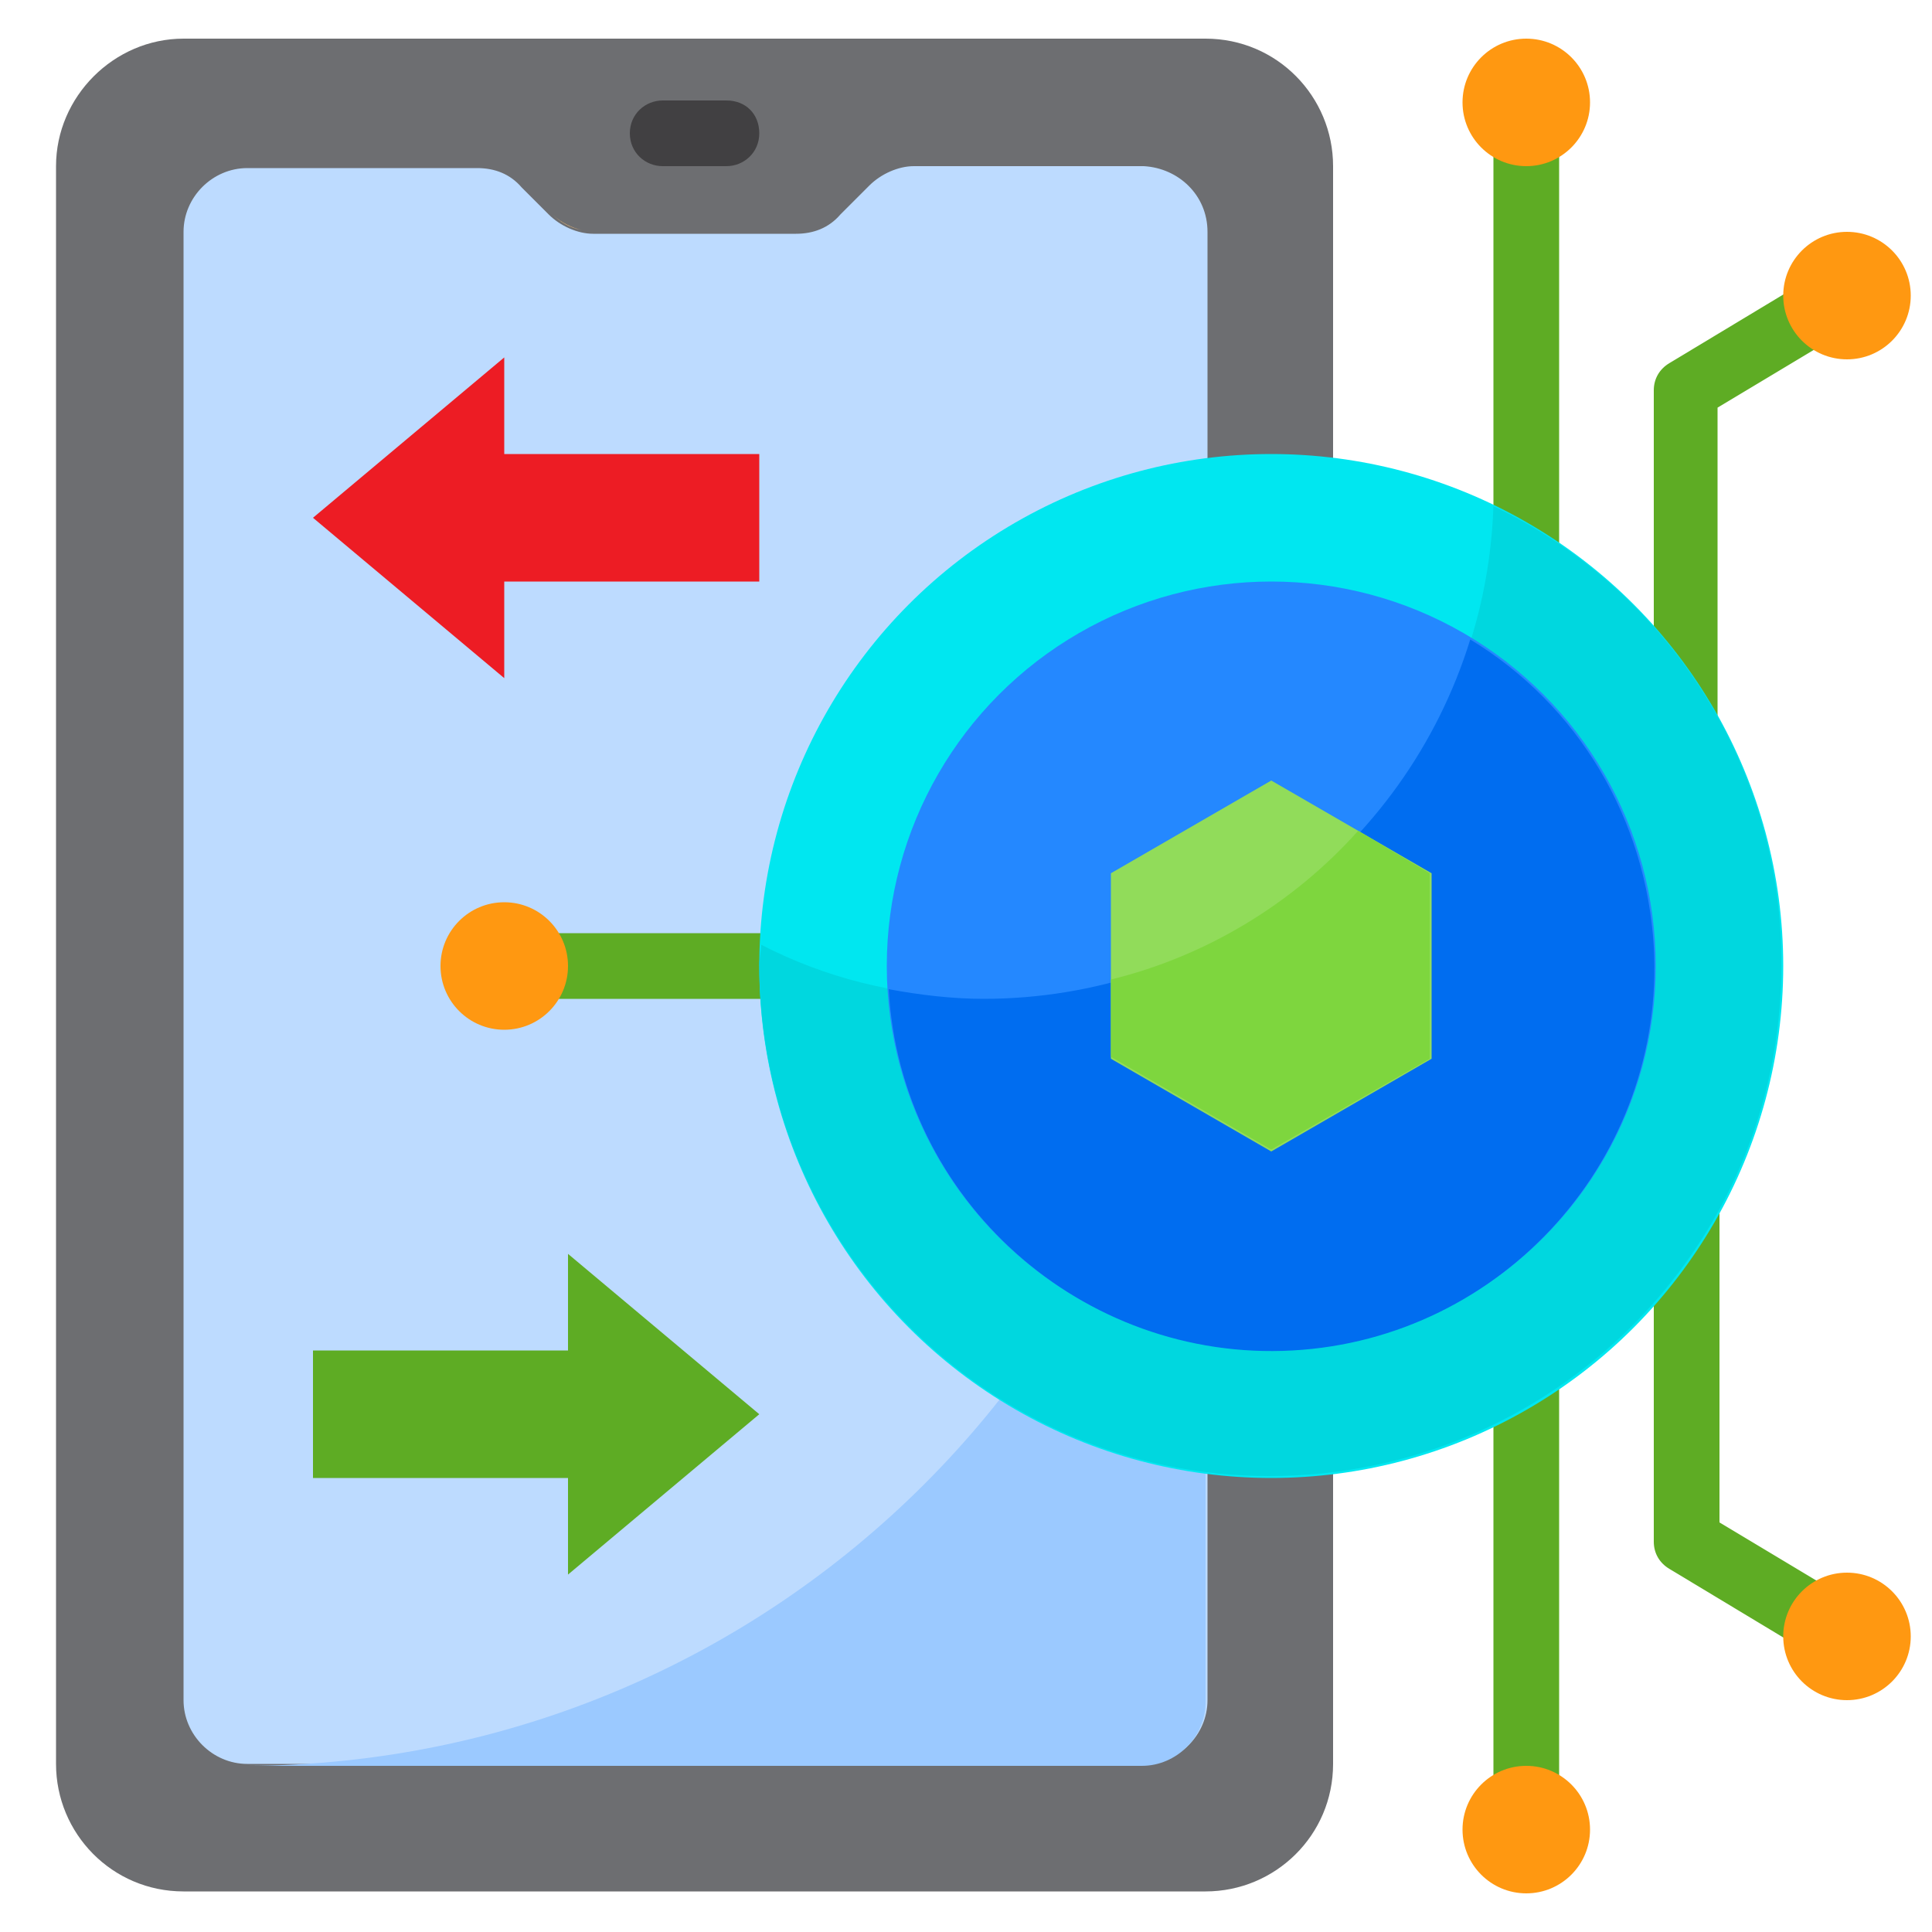 <?xml version="1.0" encoding="utf-8"?>
<!-- Generator: Adobe Illustrator 25.4.1, SVG Export Plug-In . SVG Version: 6.00 Build 0)  -->
<svg version="1.1" id="Layer_1" xmlns="http://www.w3.org/2000/svg" xmlns:xlink="http://www.w3.org/1999/xlink" x="0px" y="0px"
	 width="100px" height="100px" viewBox="0 0 100 100" style="enable-background:new 0 0 100 100;" xml:space="preserve">
<style type="text/css">
	.st0{fill:#6D6E71;}
	.st1{fill:#BDDBFF;}
	.st2{fill:#5EAC24;}
	.st3{fill:#9BC9FF;}
	.st4{fill:#FFC477;}
	.st5{fill:#00E7F0;}
	.st6{fill:#00D7DF;}
	.st7{fill:#2488FF;}
	.st8{fill:#006DF0;}
	.st9{fill:#91DC5A;}
	.st10{fill:#7ED63E;}
	.st11{fill:#FF9811;}
	.st12{fill:#ED1C24;}
	.st13{fill:#414042;}
</style>
<g id="Layer_41">
	<path class="st0" d="M9.5,2h52.9c3.7,0,6.6,3,6.6,6.6v82.7c0,3.7-3,6.6-6.6,6.6H9.5c-3.7,0-6.6-3-6.6-6.6V8.6C2.9,5,5.9,2,9.5,2z"
		/>
	<path class="st1" d="M62.5,12V88c0,1.8-1.5,3.3-3.3,3.3H12.8c-1.8,0-3.3-1.5-3.3-3.3V12c0-1.8,1.5-3.3,3.3-3.3h11.9
		c0.9,0,1.7,0.3,2.3,1l1.4,1.4c0.6,0.6,1.5,1,2.3,1h10.5c0.9,0,1.7-0.3,2.3-1L45,9.6c0.6-0.6,1.5-1,2.3-1h11.9
		C61,8.7,62.5,10.1,62.5,12z"/>
	<path class="st2" d="M41,51.7H27.7c-0.9,0-1.7-0.7-1.7-1.7s0.7-1.7,1.7-1.7H41c0.9,0,1.7,0.7,1.7,1.7S41.9,51.7,41,51.7z"/>
	<path class="st2" d="M79,30.1c-0.9,0-1.7-0.7-1.7-1.7V7c0-0.9,0.7-1.7,1.7-1.7s1.7,0.7,1.7,1.7v21.5C80.7,29.4,79.9,30.1,79,30.1z"
		/>
	<path class="st2" d="M87.3,41.7c-0.9,0-1.7-0.7-1.7-1.7V20.2c0-0.6,0.3-1.1,0.8-1.4l8.3-5c0.8-0.5,1.8-0.2,2.3,0.6
		c0.4,0.8,0.2,1.8-0.6,2.2l-7.5,4.5v18.9C88.9,41,88.2,41.7,87.3,41.7z"/>
	<path class="st2" d="M95.6,86.4c-0.3,0-0.6-0.1-0.9-0.2l-8.3-5c-0.5-0.3-0.8-0.8-0.8-1.4V59.9c0-0.9,0.7-1.7,1.7-1.7
		s1.7,0.7,1.7,1.7v18.9l7.5,4.5c0.8,0.5,1,1.5,0.6,2.3C96.7,86.1,96.1,86.4,95.6,86.4L95.6,86.4z"/>
	<path class="st2" d="M79,94.7c-0.9,0-1.7-0.7-1.7-1.7V71.5c0-0.9,0.7-1.7,1.7-1.7s1.7,0.7,1.7,1.7V93C80.7,93.9,79.9,94.7,79,94.7z
		"/>
	<path class="st3" d="M12.8,91.4h46.3c1.8,0,3.3-1.5,3.3-3.3V41.7C62.4,69.1,40.2,91.3,12.8,91.4z"/>
	<g>
		<path class="st4" d="M41.9,11.9c0.6-0.1,1.1-0.4,1.5-0.8C43,11.5,42.5,11.8,41.9,11.9z"/>
		<path class="st4" d="M46.7,8.7c0.2,0,0.4-0.1,0.6-0.1C47.1,8.6,46.9,8.7,46.7,8.7z"/>
		<path class="st4" d="M45.1,9.5c0,0-0.1,0.1-0.1,0.1l0,0C45,9.6,45.1,9.5,45.1,9.5z"/>
		<path class="st4" d="M44.3,10.3L43.6,11L44.3,10.3z"/>
		<path class="st4" d="M28.6,11.1c0.4,0.4,1,0.7,1.5,0.8C29.5,11.8,29,11.5,28.6,11.1z"/>
		<path class="st4" d="M28.4,11L27,9.6L28.4,11z"/>
	</g>
	<circle class="st5" cx="65.8" cy="50" r="26.5"/>
	<path class="st6" d="M77.3,26.2c-0.5,14.6-12.8,26-27.3,25.4c-3.7-0.1-7.3-1-10.6-2.7c0,0.3-0.1,0.7-0.1,1
		c0,14.6,11.8,26.5,26.4,26.5c14.6,0,26.5-11.8,26.5-26.4C92.3,39.9,86.5,30.6,77.3,26.2L77.3,26.2z"/>
	<circle class="st7" cx="65.8" cy="50" r="19.9"/>
	<path class="st8" d="M76.1,33.1c-3.4,11-13.6,18.6-25.2,18.6c-1.6,0-3.3-0.2-4.9-0.5c0.6,10.9,10,19.3,20.9,18.7
		c10.9-0.6,19.3-10,18.7-20.9C85.2,42.4,81.7,36.5,76.1,33.1L76.1,33.1z"/>
	<path class="st9" d="M57.5,45.2v9.6l8.3,4.8l8.3-4.8v-9.6l-8.3-4.8L57.5,45.2z"/>
	<path class="st10" d="M74,54.8v-9.6l-3.7-2.2c-3.4,3.8-7.9,6.5-12.8,7.7v4l8.3,4.8L74,54.8z"/>
	<circle class="st11" cx="26.1" cy="50" r="3.3"/>
	<circle class="st11" cx="79" cy="5.3" r="3.3"/>
	<circle class="st11" cx="95.6" cy="15.3" r="3.3"/>
	<circle class="st11" cx="79" cy="94.7" r="3.3"/>
	<circle class="st11" cx="95.6" cy="84.7" r="3.3"/>
	<path class="st12" d="M16.2,26.8l9.9,8.3v-5h13.2v-6.6H26.1v-5L16.2,26.8z"/>
	<path class="st2" d="M39.3,73.2l-9.9-8.3v5H16.2v6.6h13.2v5L39.3,73.2z"/>
	<path class="st13" d="M34.3,8.6h3.3c0.9,0,1.7-0.7,1.7-1.7s-0.7-1.7-1.7-1.7h-3.3c-0.9,0-1.7,0.7-1.7,1.7S33.4,8.6,34.3,8.6z"/>
</g>
</svg>
